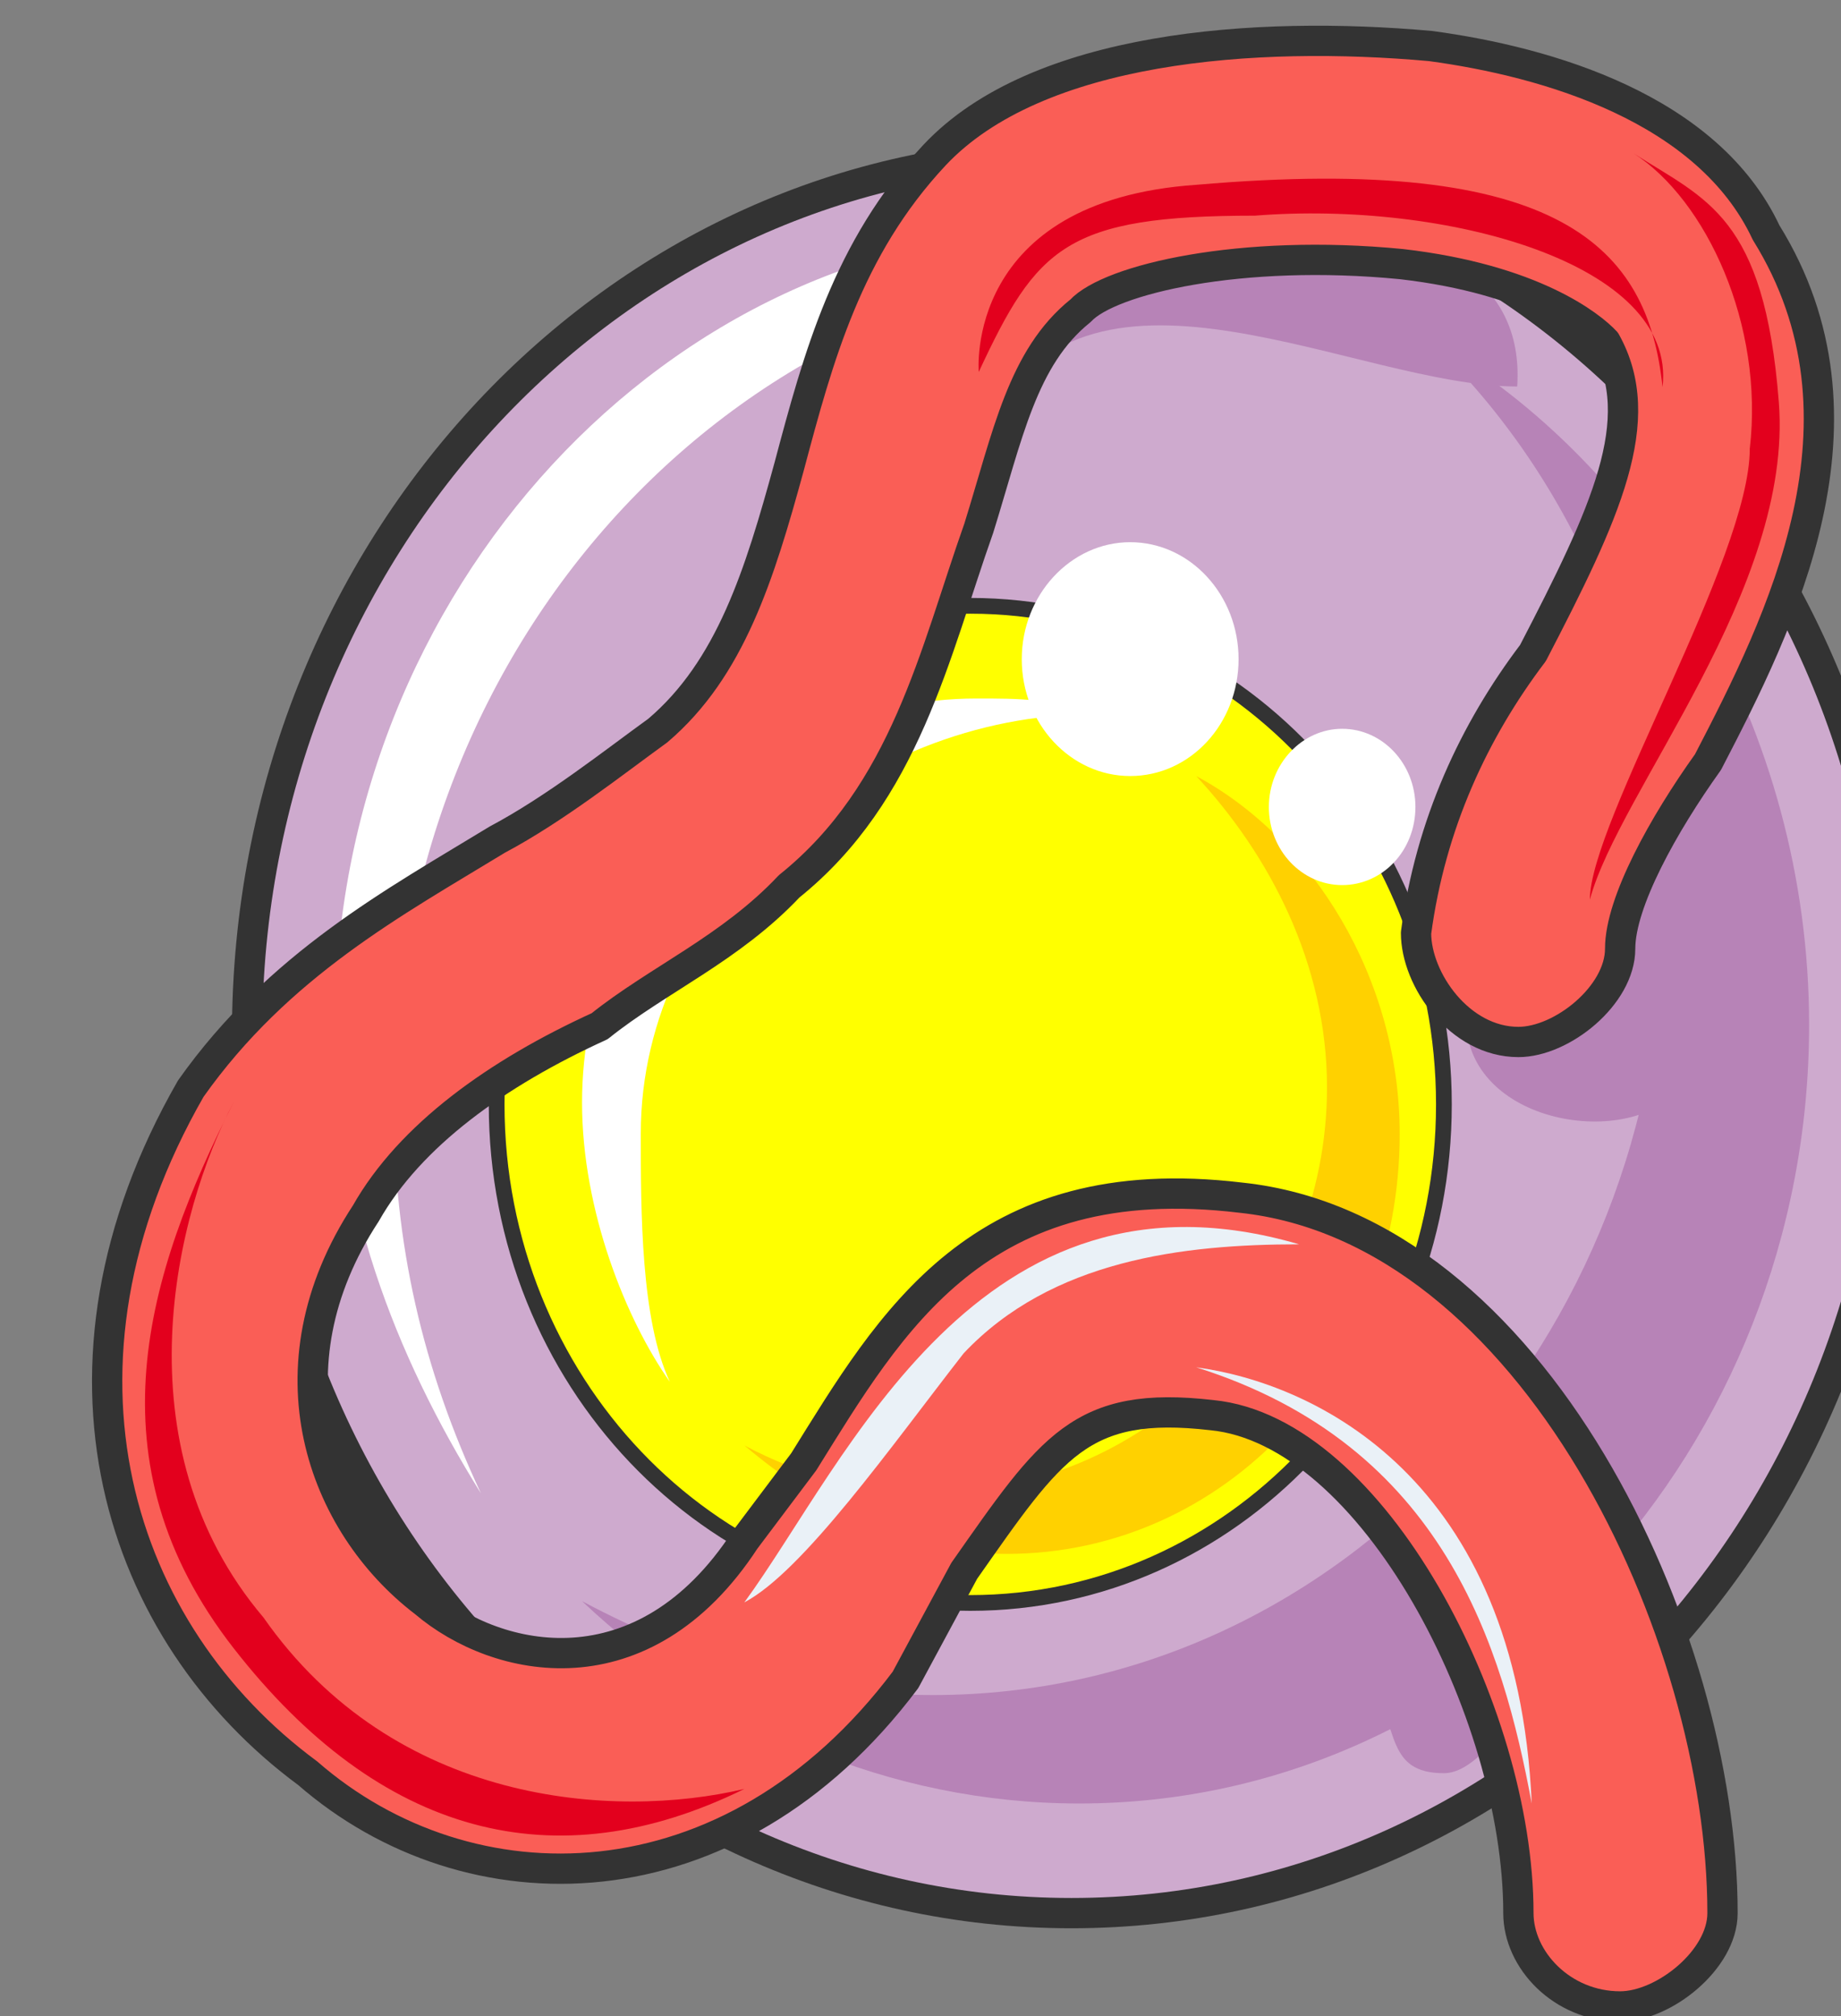 <svg xmlns="http://www.w3.org/2000/svg" version="1.0" viewBox="0 0 121.512 133.039"><rect x="0" y="0" width="121.512" height="133.039" fill="#808080" stroke="none"/><defs><clipPath clipPathUnits="userSpaceOnUse" id="a"><path d="M5.357.96h121.366v133.119H5.357z"/></clipPath></defs><path d="M16.27 68.159c0-32.02 24.385-58.045 54.407-58.045 30.062 0 54.407 26.024 54.407 58.045 0 32.06-24.345 58.045-54.407 58.045-30.022 0-54.407-25.985-54.407-58.045z" fill="#ceaace" fill-rule="evenodd"/><path clip-path="url(#a)" d="M16.31 68.199c0-32.02 24.385-58.045 54.407-58.045 30.062 0 54.407 26.024 54.407 58.045 0 32.06-24.345 58.044-54.407 58.044-30.022 0-54.407-25.984-54.407-58.044" fill="none" stroke="#333" stroke-width="1.999" stroke-linecap="round" stroke-linejoin="round"/><path d="M32.74 72.836c0-18.15 14.032-32.9 31.261-32.9 17.27 0 31.261 14.75 31.261 32.9 0 18.189-13.991 32.9-31.26 32.9-17.23 0-31.262-14.711-31.262-32.9z" fill="#ff0" fill-rule="evenodd"/><path d="M25.984 72.836c0-30.861 23.106-55.526 52.009-55.526 1.919 0 4.797 0 6.716 1.039-4.797-2.079-9.595-3.118-14.432-3.118-25.984 0-48.17 23.665-48.17 52.488 0 11.313 3.877 21.587 9.634 30.821-3.838-8.195-5.757-16.43-5.757-25.704z" fill="#fff" fill-rule="evenodd"/><path d="M94.343 22.426c9.674 9.275 15.43 22.627 15.43 38.017 0 27.744-21.187 51.41-48.21 51.41-7.716 0-15.431-2.08-23.146-6.197 8.714 8.235 20.267 13.352 32.82 13.352 26.983 0 48.17-23.626 48.17-51.369 0-19.508-10.593-36.978-25.064-45.213z" fill="#b783b7" fill-rule="evenodd"/><path d="M42.294 74.795c0-15.351 14.472-27.664 29.862-27.664.96 0-.96 0 0 0-2.878-1.039-4.797-1.039-7.715-1.039-14.431 0-26.024 12.313-26.024 26.664 0 7.156 2.918 14.351 5.796 18.429-1.919-4.078-1.919-11.273-1.919-16.39z" fill="#fff" fill-rule="evenodd"/><path d="M78.952 51.209c4.797 5.157 8.635 12.352 8.635 20.548 0 14.39-11.513 26.703-25.944 26.703-4.797 0-8.635-1.039-12.513-3.078 4.837 4.078 10.594 7.156 17.31 7.156 14.431 0 25.944-12.313 25.944-27.703 0-10.274-5.757-19.509-13.432-23.626z" fill="#ffd100" fill-rule="evenodd"/><path d="M32.78 72.876c0-18.15 14.032-32.9 31.261-32.9 17.27 0 31.261 14.75 31.261 32.9 0 18.189-13.991 32.9-31.26 32.9-17.23 0-31.262-14.711-31.262-32.9" fill="none" stroke="#333" stroke-width="1.039" stroke-linecap="round" stroke-linejoin="round"/><path d="M67.44 43.494c0-4.238 3.237-7.716 7.155-7.716 3.957 0 7.155 3.478 7.155 7.716 0 4.277-3.198 7.715-7.155 7.715-3.918 0-7.156-3.438-7.156-7.715zm16.31 9.754c0-2.839 2.198-5.157 4.836-5.157 2.679 0 4.837 2.318 4.837 5.157 0 2.878-2.158 5.157-4.837 5.157-2.638 0-4.837-2.279-4.837-5.157zm-37.498-8.755c0-1.959 1.519-3.598 3.358-3.598 1.879 0 3.358 1.64 3.358 3.598 0 1.999-1.48 3.598-3.358 3.598-1.839 0-3.358-1.6-3.358-3.598z" fill="#fff" fill-rule="evenodd"/><path d="M97.261 64.6c-2.878 8.236 7.675 11.314 12.472 8.236 7.676-5.157 1.92-12.393 3.838-18.589zm-6.876 46.173c1.959 3.118 1 6.236 4.917 6.236 2.918 0 5.877-6.236 7.796-8.315zM65.44 27.543c6.756-12.352 24.106-2.038 34.7-2.038.959-14.432-25.026-11.314-30.822-5.157z" fill="#b783b7" fill-rule="evenodd"/><path clip-path="url(#a)" d="M20.268 116.97c10.593 9.234 27.903 9.234 39.456-6.157l3.877-7.196c5.757-8.195 7.676-11.273 16.35-10.274 10.594 1.04 20.228 19.509 20.228 32.86 0 3.079 2.879 6.157 6.716 6.157 2.878 0 6.756-3.078 6.756-6.156 0-18.47-12.512-45.173-31.78-47.212-17.31-2.079-23.107 8.195-28.863 17.43l-3.878 5.156c-6.716 10.274-16.35 8.195-21.147 4.118-6.756-5.157-10.594-15.43-3.878-25.665 2.919-5.156 8.675-9.274 15.431-12.352 3.838-3.078 8.635-5.117 12.512-9.234 7.676-6.157 9.595-15.391 12.513-23.626 1.919-6.156 2.878-11.273 6.716-14.351 1.919-2.08 10.593-4.118 21.187-3.079 8.675 1 12.512 4.078 13.472 5.117 2.878 5.157 0 11.314-4.797 20.548-3.878 5.117-6.756 11.273-7.716 18.469 0 3.078 2.879 7.195 6.756 7.195 2.879 0 6.716-3.078 6.716-6.156s2.878-8.235 5.797-12.312c4.797-9.235 11.513-22.587 3.837-34.94-3.837-8.194-14.43-11.272-22.146-12.312-11.553-1.04-25.984 0-32.74 7.196-5.757 6.156-7.676 13.352-9.595 20.547-1.958 7.156-3.877 13.352-8.674 17.43-2.879 2.079-6.756 5.157-10.594 7.195-6.756 4.118-14.431 8.235-20.228 16.43-10.593 18.47-4.797 35.939 7.716 45.173z" fill="#fa5e56" fill-rule="evenodd"/><path d="M15.43 72.716c-5.756 11.353-9.634 23.706 0 36.058 9.635 12.353 21.188 15.43 33.7 9.274-8.635 2.04-23.106 1.04-31.74-11.313-9.635-11.353-5.797-26.783-1.96-34.02zM64.6 24.545c3.839-8.235 5.757-10.314 18.23-10.314 12.512-.999 27.863 3.118 26.903 11.314-.959-9.235-6.715-15.431-30.74-13.352C63.6 13.232 64.6 24.545 64.6 24.545z" fill="#e3001d" fill-rule="evenodd"/><path d="M101.099 119.008c-1.92-10.274-5.757-23.626-22.147-28.783 7.715 1.04 21.187 7.196 22.147 28.783zM49.13 105.736c6.756-9.234 15.43-29.822 36.618-23.626-7.675 0-16.35 1.04-22.147 7.196-4.797 6.156-10.593 14.391-14.47 16.43z" fill="#eaf1f7" fill-rule="evenodd"/><path d="M104.936 59.364c1.92-7.156 13.432-20.508 12.473-32.82-.96-12.313-4.797-13.352-9.594-16.43 4.797 3.078 8.634 11.313 7.675 19.508 0 7.196-10.554 24.625-10.554 29.742z" fill="#e3001d" fill-rule="evenodd"/><path clip-path="url(#a)" d="M20.308 117.01c10.593 9.233 27.903 9.233 39.456-6.157l3.877-7.196c5.757-8.195 7.676-11.273 16.35-10.274 10.594 1.04 20.228 19.509 20.228 32.86 0 3.079 2.879 6.157 6.716 6.157 2.878 0 6.756-3.078 6.756-6.157 0-18.468-12.512-45.172-31.78-47.21-17.31-2.08-23.107 8.194-28.863 17.429l-3.878 5.156c-6.716 10.274-16.35 8.195-21.147 4.118-6.756-5.157-10.594-15.43-3.878-25.665 2.919-5.156 8.675-9.274 15.431-12.352 3.838-3.078 8.635-5.117 12.512-9.234 7.676-6.157 9.595-15.391 12.513-23.626 1.919-6.156 2.878-11.273 6.716-14.351 1.919-2.08 10.593-4.118 21.187-3.079 8.675 1 12.512 4.078 13.472 5.117 2.878 5.157 0 11.313-4.797 20.548-3.878 5.117-6.756 11.273-7.716 18.469 0 3.078 2.879 7.195 6.756 7.195 2.879 0 6.716-3.078 6.716-6.156s2.878-8.235 5.797-12.312c4.797-9.235 11.513-22.587 3.837-34.94-3.837-8.194-14.43-11.272-22.146-12.312-11.553-1.04-25.984 0-32.74 7.196-5.757 6.156-7.676 13.352-9.595 20.547-1.958 7.156-3.877 13.352-8.674 17.43-2.879 2.079-6.756 5.157-10.594 7.195-6.756 4.118-14.431 8.235-20.228 16.43C2 90.306 7.795 107.775 20.308 117.01" fill="none" stroke="#333" stroke-width="1.999" stroke-linecap="round" stroke-linejoin="round"/></svg>